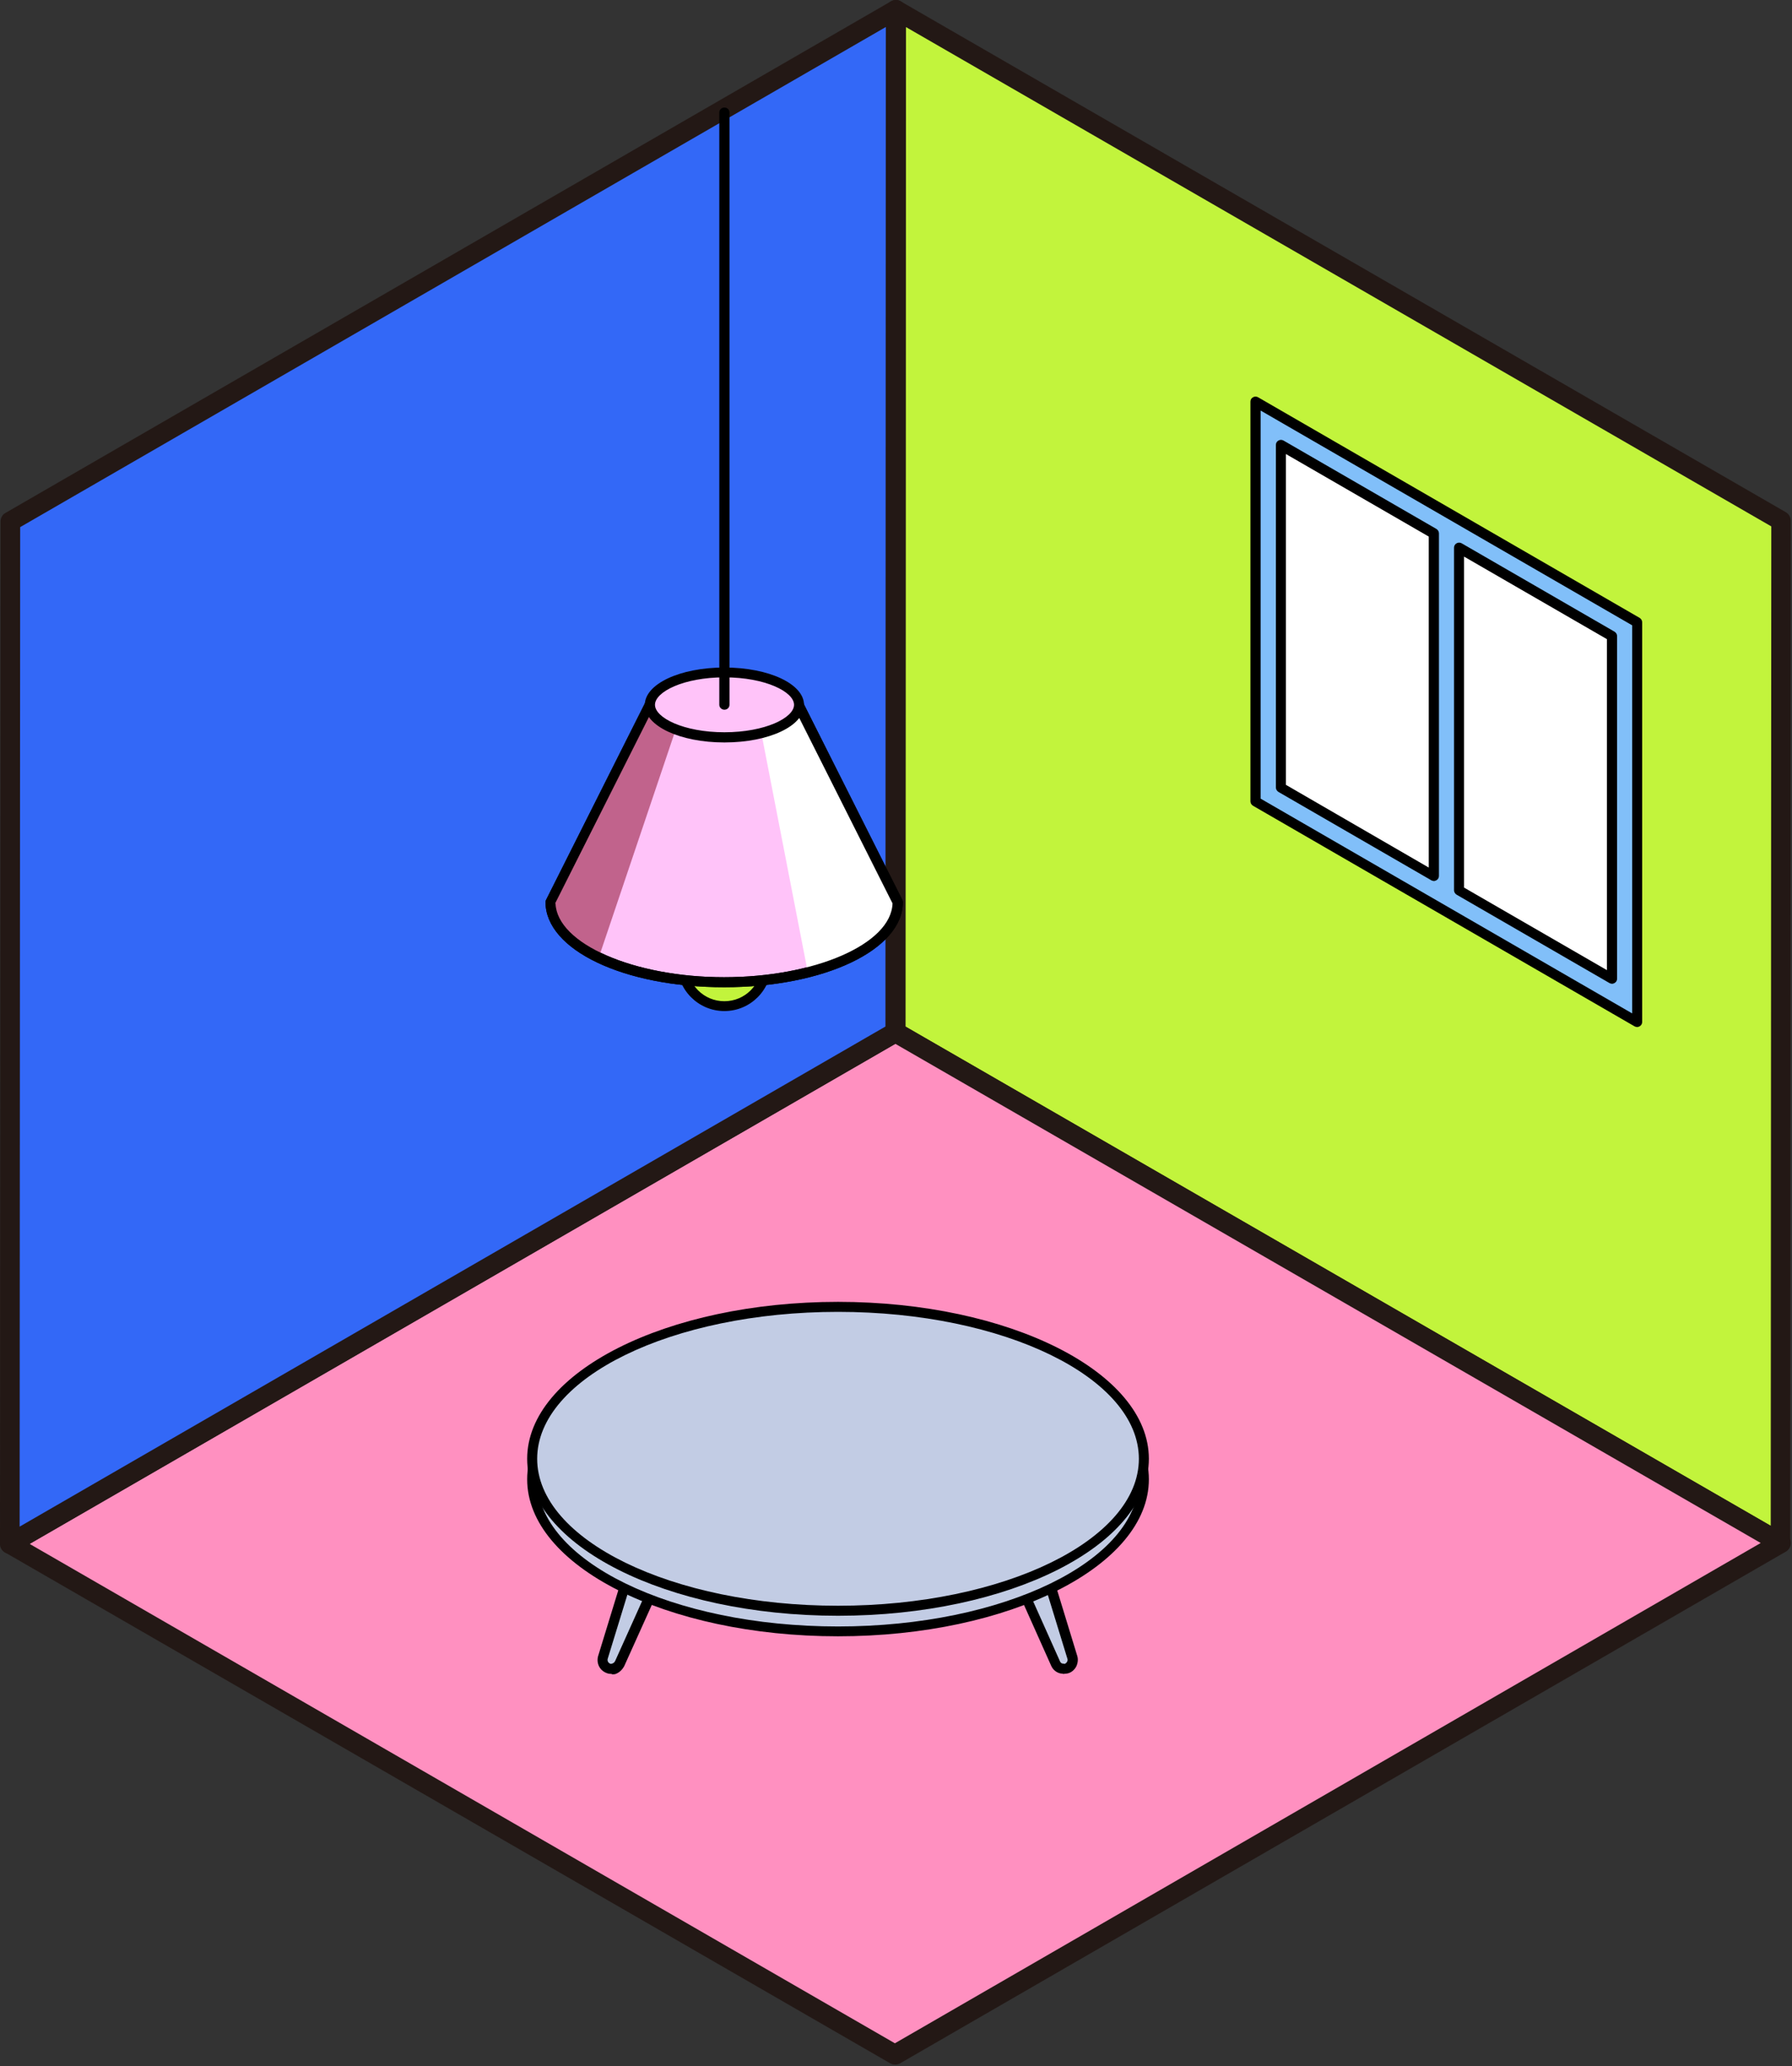 <svg viewBox="0 0 269 310" fill="none" xmlns="http://www.w3.org/2000/svg">
<rect x="0" y="0" width="269" height="310" fill="#333333" stroke="none"/>
<path d="M134.5 1.487L134.418 154.898L267.281 231.549L267.363 78.138L134.5 1.487Z" fill="#C2F43C"/>
<path d="M267.283 233.023C267.038 233.023 266.765 232.968 266.547 232.832L133.684 156.181C133.22 155.908 132.947 155.417 132.947 154.898L133.002 1.487C133.002 0.941 133.275 0.45 133.738 0.205C134.202 -0.068 134.775 -0.068 135.212 0.205L268.075 76.856C268.539 77.129 268.811 77.62 268.811 78.138L268.73 231.549C268.73 232.068 268.457 232.586 267.993 232.832C267.774 232.968 267.502 233.023 267.256 233.023H267.283ZM135.921 154.025L265.81 228.957L265.892 78.984L135.976 4.052L135.921 154.025Z" fill="#231815"/>
<path d="M267.277 231.52L134.415 154.896L1.47 231.657L134.333 308.307L267.305 231.52H267.277Z" fill="#FF90C0"/>
<path d="M134.361 309.781C134.116 309.781 133.843 309.726 133.625 309.59L0.762 232.939C0.298 232.666 0.025 232.175 0.025 231.656C0.025 231.138 0.298 230.647 0.762 230.374L133.707 153.614C134.17 153.341 134.744 153.341 135.18 153.614L267.879 230.128C268.316 230.292 268.643 230.674 268.78 231.138C268.943 231.793 268.67 232.475 268.097 232.803L135.126 309.59C134.907 309.726 134.634 309.781 134.389 309.781H134.361ZM4.446 231.656L134.334 306.588L264.304 231.52L134.389 156.615L4.419 231.656H4.446Z" fill="#231815"/>
<path d="M134.497 1.487L134.416 154.898L1.471 231.658L1.553 78.247L134.497 1.487Z" fill="#3368F7"/>
<path d="M1.474 233.132C1.228 233.132 0.955 233.077 0.737 232.941C0.273 232.668 0 232.177 0 231.658L0.082 78.247C0.082 77.729 0.355 77.21 0.819 76.965L133.736 0.205C134.2 -0.068 134.773 -0.068 135.237 0.205C135.701 0.478 135.973 0.969 135.973 1.487L135.919 154.898C135.919 155.444 135.646 155.935 135.182 156.181L2.238 232.941C2.019 233.077 1.746 233.132 1.501 233.132H1.474ZM3.029 79.093L2.947 229.066L132.917 154.025L132.972 4.052L3.029 79.093Z" fill="#231815"/>
<path d="M97.905 225.056V225.165L97.741 225.11L90.51 248.714C90.292 249.424 90.729 250.188 91.438 250.379C91.602 250.406 91.766 250.433 91.957 250.406H92.093C92.502 250.27 92.802 249.997 93.021 249.615L104.29 224.619V224.401L104.072 224.292L97.905 224.919C97.905 224.919 97.769 224.919 97.687 224.947L97.851 225.001" fill="#C2CCE4"/>
<path d="M91.848 251.169C91.657 251.169 91.466 251.142 91.302 251.115C90.702 250.951 90.238 250.596 89.965 250.105C89.692 249.614 89.638 249.041 89.774 248.523L97.005 224.946C97.005 224.673 97.114 224.428 97.333 224.318C97.524 224.237 97.742 224.209 97.878 224.209L103.991 223.609C104.127 223.609 104.264 223.609 104.4 223.691L104.618 223.8C104.864 223.936 105.028 224.182 105.028 224.482V224.7C105.028 224.7 105.028 224.919 104.973 225.001L93.703 249.996C93.376 250.596 92.912 251.006 92.339 251.197C92.257 251.197 92.175 251.224 92.094 251.224C92.012 251.224 91.93 251.224 91.848 251.224V251.169ZM98.315 225.792L91.22 248.905C91.138 249.205 91.302 249.532 91.63 249.641C91.63 249.641 91.766 249.669 91.793 249.641C92.066 249.587 92.23 249.45 92.339 249.232L103.199 225.11L98.506 225.574C98.506 225.574 98.397 225.683 98.315 225.737V225.792Z" fill="black"/>
<path d="M153.657 225.054L153.821 224.999H153.602L147.435 224.344L147.272 224.454V224.672L158.459 249.667C158.623 250.049 158.978 250.322 159.387 250.377H159.524C159.687 250.431 159.851 250.404 160.042 250.377C160.752 250.159 161.161 249.395 160.97 248.712L153.739 225.109L153.575 225.163V225.054" fill="#C2CCE4"/>
<path d="M159.744 251.167C159.744 251.167 159.525 251.167 159.416 251.113C159.362 251.113 159.307 251.113 159.28 251.113C158.625 251.004 158.079 250.567 157.806 249.967L146.618 224.944C146.618 224.944 146.564 224.753 146.564 224.644V224.453C146.564 224.18 146.7 223.934 146.919 223.798L147.082 223.689C147.219 223.607 147.382 223.58 147.546 223.58L153.713 224.234H153.85C154.204 224.234 154.532 224.48 154.586 224.835C154.586 224.971 154.586 225.08 154.586 225.19L161.708 248.466C161.872 248.984 161.79 249.585 161.545 250.076C161.272 250.567 160.835 250.949 160.289 251.085C160.126 251.113 159.962 251.14 159.771 251.14L159.744 251.167ZM148.337 225.19L159.143 249.339C159.225 249.476 159.334 249.585 159.498 249.612C159.607 249.612 159.689 249.612 159.798 249.667C160.017 249.585 160.126 249.448 160.18 249.339C160.262 249.203 160.289 249.039 160.235 248.903L153.113 225.681L148.337 225.19Z" fill="black"/>
<path d="M125.794 244.783C151.144 244.783 171.719 234.577 171.719 221.998C171.719 209.418 151.144 199.213 125.794 199.213C100.444 199.213 79.869 209.418 79.869 221.998C79.869 234.577 100.444 244.783 125.794 244.783Z" fill="#C2CCE4"/>
<path d="M125.797 245.52C100.065 245.52 79.135 234.96 79.135 221.971C79.135 208.982 100.065 198.421 125.797 198.421C151.529 198.421 172.458 208.982 172.458 221.971C172.458 234.96 151.529 245.52 125.797 245.52ZM125.797 199.949C100.883 199.949 80.636 209.828 80.636 221.998C80.636 234.168 100.883 244.046 125.797 244.046C150.71 244.046 170.958 234.168 170.958 221.998C170.958 209.828 150.71 199.949 125.797 199.949Z" fill="black"/>
<path d="M125.794 241.674C151.144 241.674 171.719 231.469 171.719 218.889C171.719 206.31 151.144 196.104 125.794 196.104C100.444 196.104 79.869 206.31 79.869 218.889C79.869 231.469 100.444 241.674 125.794 241.674Z" fill="#C2CCE4"/>
<path d="M125.797 242.438C100.065 242.438 79.135 231.877 79.135 218.888C79.135 205.899 100.065 195.339 125.797 195.339C151.529 195.339 172.458 205.899 172.458 218.888C172.458 231.877 151.529 242.438 125.797 242.438ZM125.797 196.84C100.883 196.84 80.636 206.718 80.636 218.888C80.636 231.059 100.883 240.937 125.797 240.937C150.71 240.937 170.958 231.059 170.958 218.888C170.958 206.718 150.71 196.84 125.797 196.84Z" fill="black"/>
<path d="M108.736 150.968C112.229 150.968 115.04 148.131 115.04 144.665C115.04 141.199 112.202 138.362 108.736 138.362C105.271 138.362 102.433 141.199 102.433 144.665C102.433 148.131 105.271 150.968 108.736 150.968Z" fill="#C2F43C"/>
<path d="M108.737 151.706C104.835 151.706 101.669 148.54 101.669 144.638C101.669 140.736 104.835 137.571 108.737 137.571C112.639 137.571 115.804 140.736 115.804 144.638C115.804 148.54 112.639 151.706 108.737 151.706ZM108.737 139.099C105.681 139.099 103.17 141.582 103.17 144.665C103.17 147.749 105.653 150.232 108.737 150.232C111.82 150.232 114.304 147.749 114.304 144.665C114.304 141.582 111.82 139.099 108.737 139.099Z" fill="black"/>
<path d="M119.9 105.723H97.552L82.653 135.357C82.653 141.988 94.332 147.364 108.712 147.364C123.093 147.364 134.772 142.015 134.772 135.357L119.873 105.723H119.9Z" fill="#FFC3F9"/>
<path d="M108.713 148.129C93.678 148.129 81.889 142.535 81.889 135.358C81.889 135.249 81.917 135.113 81.971 135.031L96.87 105.397C97.007 105.151 97.252 104.987 97.552 104.987H119.901C120.256 104.987 120.583 105.26 120.638 105.588L135.455 135.031C135.455 135.031 135.537 135.249 135.537 135.358C135.537 142.508 123.748 148.129 108.713 148.129ZM83.39 135.549C83.609 141.58 95.097 146.628 108.686 146.628C122.275 146.628 133.79 141.662 133.981 135.549L119.355 106.488H97.962L83.336 135.549H83.39Z" fill="black"/>
<path d="M102.489 106.324L89.882 143.68L85.297 140.651L82.651 135.385L97.549 105.75H100.851L102.489 106.324Z" fill="#C1638C"/>
<path d="M121.263 145.892L113.787 107.417L119.899 105.698L134.771 135.332L133.325 139.289L127.567 143.628L121.291 145.865L121.263 145.892Z" fill="white"/>
<path d="M108.711 148.129C93.676 148.129 81.887 142.535 81.887 135.359C81.887 135.25 81.915 135.113 81.969 135.031L96.868 105.397C97.005 105.151 97.25 104.988 97.55 104.988H119.899C120.254 104.988 120.581 105.26 120.636 105.588L135.453 135.031C135.453 135.031 135.535 135.25 135.535 135.359C135.535 142.508 123.746 148.129 108.711 148.129ZM83.388 135.55C83.606 141.58 95.094 146.628 108.684 146.628C122.273 146.628 133.788 141.662 133.979 135.55L119.353 106.488H97.96L83.334 135.55H83.388Z" fill="black"/>
<path d="M108.743 110.637C114.91 110.637 119.931 108.454 119.931 105.753C119.931 103.051 114.91 100.868 108.743 100.868C102.576 100.868 97.555 103.051 97.555 105.753C97.555 108.454 102.576 110.637 108.743 110.637Z" fill="#FFC3F9"/>
<path d="M108.743 111.402C102.058 111.402 96.792 108.919 96.792 105.78C96.792 102.642 102.031 100.159 108.743 100.159C115.456 100.159 120.695 102.642 120.695 105.78C120.695 108.919 115.456 111.402 108.743 111.402ZM108.743 101.633C102.604 101.633 98.32 103.816 98.32 105.753C98.32 107.691 102.604 109.874 108.743 109.874C114.883 109.874 119.195 107.691 119.195 105.753C119.195 103.816 114.91 101.633 108.743 101.633Z" fill="black"/>
<path d="M108.74 106.489C108.33 106.489 107.976 106.162 107.976 105.752V16.876C107.976 16.467 108.303 16.14 108.74 16.14C109.176 16.14 109.504 16.467 109.504 16.876V105.752C109.504 106.162 109.176 106.489 108.74 106.489Z" fill="black"/>
<path d="M189.919 62.638V119.56L244.33 150.968V94.046L189.919 62.638Z" fill="white"/>
<path d="M188.495 60.291V120.269L245.771 153.369V93.391L188.495 60.291ZM192.26 66.785L215.209 80.047V131.457L192.26 118.195V66.785ZM241.978 146.874L219.029 133.613V82.203L241.978 95.465V146.874Z" fill="#81BFF9"/>
<path d="M245.745 154.106C245.745 154.106 245.5 154.079 245.363 153.997L188.087 120.897C187.869 120.761 187.705 120.515 187.705 120.242V60.264C187.705 59.991 187.841 59.746 188.087 59.609C188.332 59.473 188.605 59.473 188.851 59.609L246.127 92.709C246.346 92.846 246.509 93.091 246.509 93.364V153.342C246.509 153.615 246.373 153.861 246.127 153.997C246.018 154.052 245.882 154.106 245.745 154.106ZM189.233 119.833L245.009 152.06V93.828L189.233 61.601V119.833ZM241.98 147.612C241.98 147.612 241.734 147.584 241.598 147.503L218.649 134.241C218.431 134.104 218.267 133.859 218.267 133.586V82.176C218.267 81.903 218.403 81.658 218.649 81.521C218.894 81.385 219.167 81.385 219.413 81.521L242.362 94.783C242.58 94.919 242.744 95.165 242.744 95.438V146.848C242.744 147.121 242.607 147.366 242.362 147.503C242.252 147.557 242.116 147.612 241.98 147.612ZM219.768 133.177L241.216 145.565V95.902L219.768 83.513V133.177ZM215.238 132.194C215.238 132.194 214.992 132.167 214.856 132.085L191.907 118.823C191.689 118.687 191.525 118.441 191.525 118.168V66.758C191.525 66.486 191.661 66.24 191.907 66.104C192.153 65.967 192.426 65.967 192.671 66.104L215.62 79.365C215.838 79.502 216.002 79.747 216.002 80.02V131.43C216.002 131.703 215.865 131.949 215.62 132.085C215.511 132.14 215.374 132.194 215.238 132.194ZM193.026 117.759L214.474 130.175V80.511L193.026 68.123V117.786V117.759Z" fill="black"/>
</svg>
